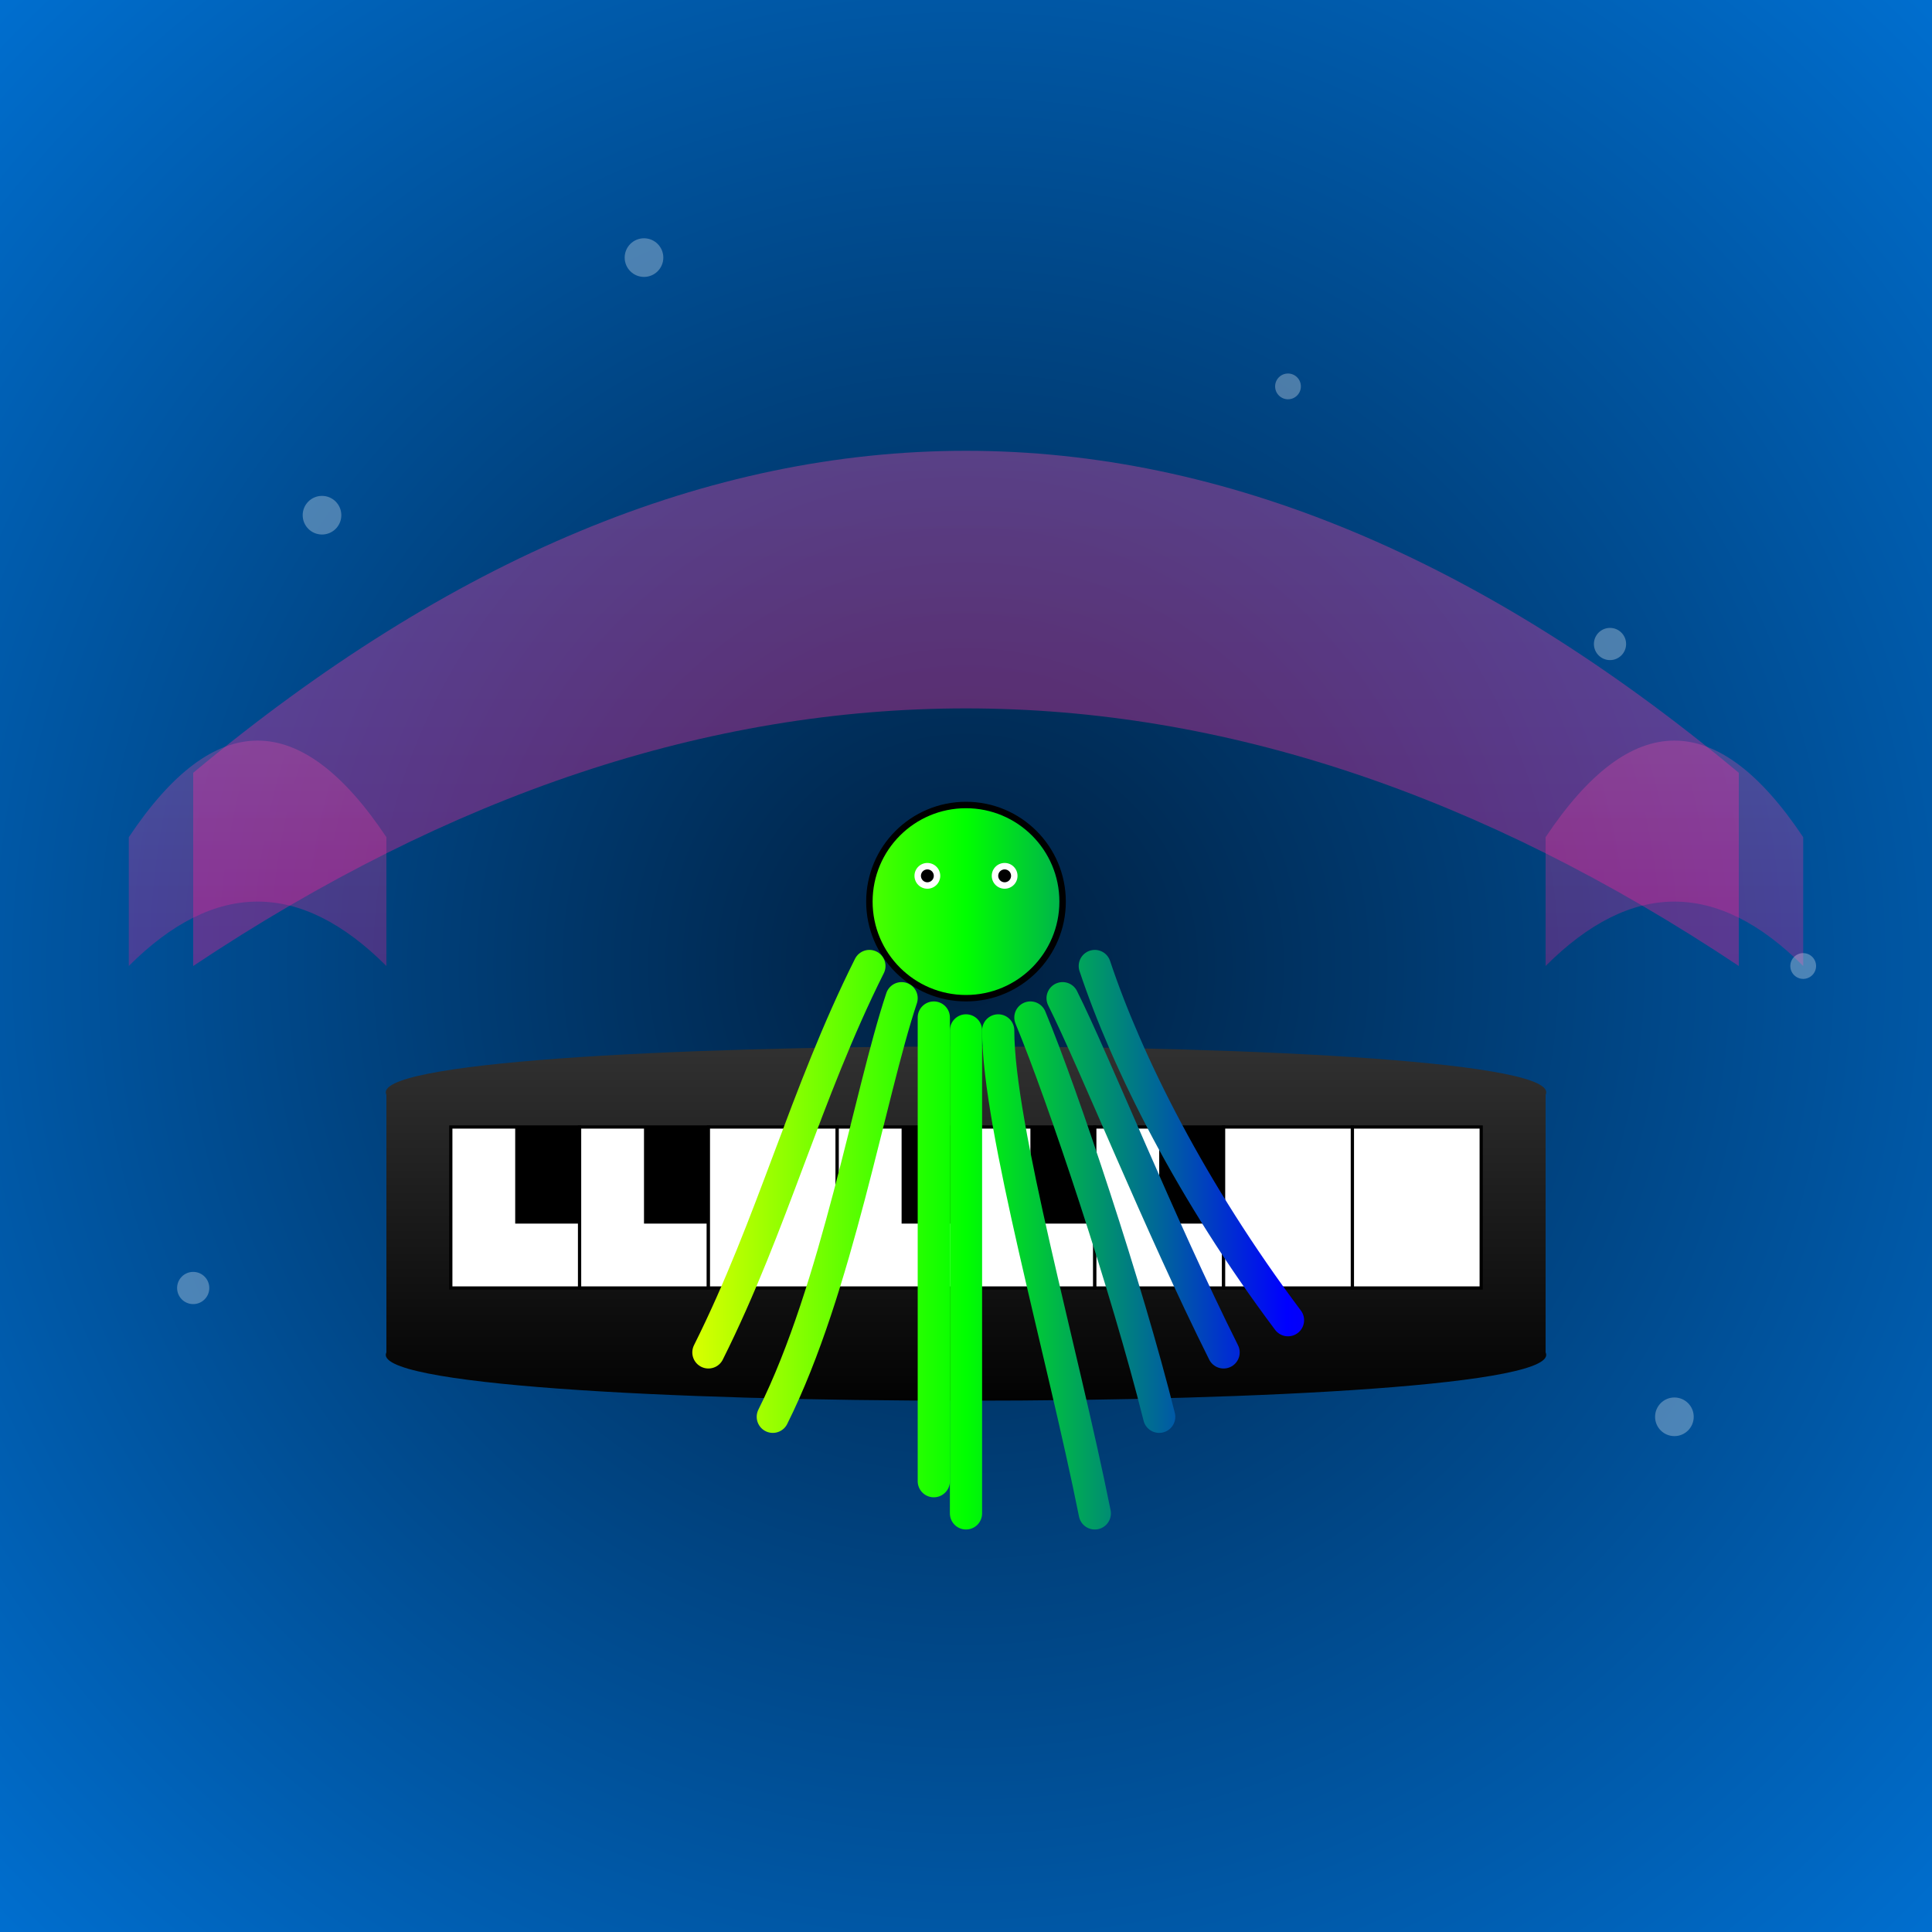 <svg viewBox="0 0 300 300" xmlns="http://www.w3.org/2000/svg">
  <rect x="0" y="0" width="300" height="300" fill="#808080" stroke="none"/>
  <defs>
    <radialGradient id="waterGradient" cx="50%" cy="50%" r="75%">
      <stop offset="0%" stop-color="#001f3f"/>
      <stop offset="100%" stop-color="#0074D9"/>
    </radialGradient>
    <linearGradient id="rainbow" gradientUnits="userSpaceOnUse" x1="0" y1="150" x2="300" y2="150">
      <stop offset="0%" stop-color="#FF0000"/>
      <stop offset="16.6%" stop-color="#FF7F00"/>
      <stop offset="33.3%" stop-color="#FFFF00"/>
      <stop offset="50%" stop-color="#00FF00"/>
      <stop offset="66.6%" stop-color="#0000FF"/>
      <stop offset="83.3%" stop-color="#4B0082"/>
      <stop offset="100%" stop-color="#9400D3"/>
    </linearGradient>
    <linearGradient id="pianoGrad" x1="0" y1="0" x2="0" y2="1">
      <stop offset="0%" stop-color="#333"/>
      <stop offset="100%" stop-color="#000"/>
    </linearGradient>
    <linearGradient id="archGrad" x1="0" y1="0" x2="0" y2="1">
      <stop offset="0%" stop-color="#FF69B4" stop-opacity="0.7"/>
      <stop offset="100%" stop-color="#FF1493" stop-opacity="0.7"/>
    </linearGradient>
  </defs>
  
  <!-- Underwater Background -->
  <rect width="300" height="300" fill="url(#waterGradient)"/>
  
  <!-- Underwater Concert Hall Arches -->
  <path d="M30,120 Q150,20 270,120 L270,150 Q150,70 30,150 Z" fill="url(#archGrad)" opacity="0.5"/>
  <path d="M20,130 Q40,100 60,130 L60,150 Q40,130 20,150 Z" fill="url(#archGrad)" opacity="0.4"/>
  <path d="M240,130 Q260,100 280,130 L280,150 Q260,130 240,150 Z" fill="url(#archGrad)" opacity="0.4"/>
  
  <!-- Grand Piano -->
  <g id="piano">
    <path d="M60,170 C55,160,245,160,240,170 L240,210 C245,220,55,220,60,210 Z" fill="url(#pianoGrad)"/>
    <!-- White Keys -->
    <rect x="70" y="175" width="20" height="25" fill="#fff" stroke="#000" stroke-width="0.5"/>
    <rect x="90" y="175" width="20" height="25" fill="#fff" stroke="#000" stroke-width="0.5"/>
    <rect x="110" y="175" width="20" height="25" fill="#fff" stroke="#000" stroke-width="0.5"/>
    <rect x="130" y="175" width="20" height="25" fill="#fff" stroke="#000" stroke-width="0.5"/>
    <rect x="150" y="175" width="20" height="25" fill="#fff" stroke="#000" stroke-width="0.5"/>
    <rect x="170" y="175" width="20" height="25" fill="#fff" stroke="#000" stroke-width="0.5"/>
    <rect x="190" y="175" width="20" height="25" fill="#fff" stroke="#000" stroke-width="0.5"/>
    <rect x="210" y="175" width="20" height="25" fill="#fff" stroke="#000" stroke-width="0.5"/>
    <!-- Black Keys -->
    <rect x="80" y="175" width="10" height="15" fill="#000"/>
    <rect x="100" y="175" width="10" height="15" fill="#000"/>
    <rect x="140" y="175" width="10" height="15" fill="#000"/>
    <rect x="160" y="175" width="10" height="15" fill="#000"/>
    <rect x="180" y="175" width="10" height="15" fill="#000"/>
  </g>
  
  <!-- Rainbow-colored Octopus Playing -->
  <g id="octopus">
    <!-- Octopus Head -->
    <circle cx="150" cy="140" r="15" fill="url(#rainbow)" stroke="#000" stroke-width="1"/>
    <!-- Eyes -->
    <circle cx="144" cy="136" r="2" fill="#fff"/>
    <circle cx="156" cy="136" r="2" fill="#fff"/>
    <circle cx="144" cy="136" r="1" fill="#000"/>
    <circle cx="156" cy="136" r="1" fill="#000"/>
    <!-- Arms -->
    <path d="M135,150 C125,170,120,190,110,210" stroke="url(#rainbow)" stroke-width="5" fill="none" stroke-linecap="round"/>
    <path d="M140,155 C135,170,130,200,120,220" stroke="url(#rainbow)" stroke-width="5" fill="none" stroke-linecap="round"/>
    <path d="M145,158 C145,175,145,205,145,230" stroke="url(#rainbow)" stroke-width="5" fill="none" stroke-linecap="round"/>
    <path d="M150,160 C150,175,150,210,150,235" stroke="url(#rainbow)" stroke-width="5" fill="none" stroke-linecap="round"/>
    <path d="M155,160 C155,175,165,210,170,235" stroke="url(#rainbow)" stroke-width="5" fill="none" stroke-linecap="round"/>
    <path d="M160,158 C165,170,175,200,180,220" stroke="url(#rainbow)" stroke-width="5" fill="none" stroke-linecap="round"/>
    <path d="M165,155 C170,165,180,190,190,210" stroke="url(#rainbow)" stroke-width="5" fill="none" stroke-linecap="round"/>
    <path d="M170,150 C175,165,185,185,200,205" stroke="url(#rainbow)" stroke-width="5" fill="none" stroke-linecap="round"/>
  </g>
  
  <!-- Floating Bubbles -->
  <circle cx="50" cy="80" r="3" fill="#fff" opacity="0.3"/>
  <circle cx="200" cy="60" r="2" fill="#fff" opacity="0.3"/>
  <circle cx="250" cy="100" r="2.5" fill="#fff" opacity="0.3"/>
  <circle cx="100" cy="40" r="3" fill="#fff" opacity="0.3"/>
  <circle cx="280" cy="150" r="2" fill="#fff" opacity="0.3"/>
  <circle cx="30" cy="200" r="2.5" fill="#fff" opacity="0.3"/>
  <circle cx="260" cy="220" r="3" fill="#fff" opacity="0.3"/>
</svg>